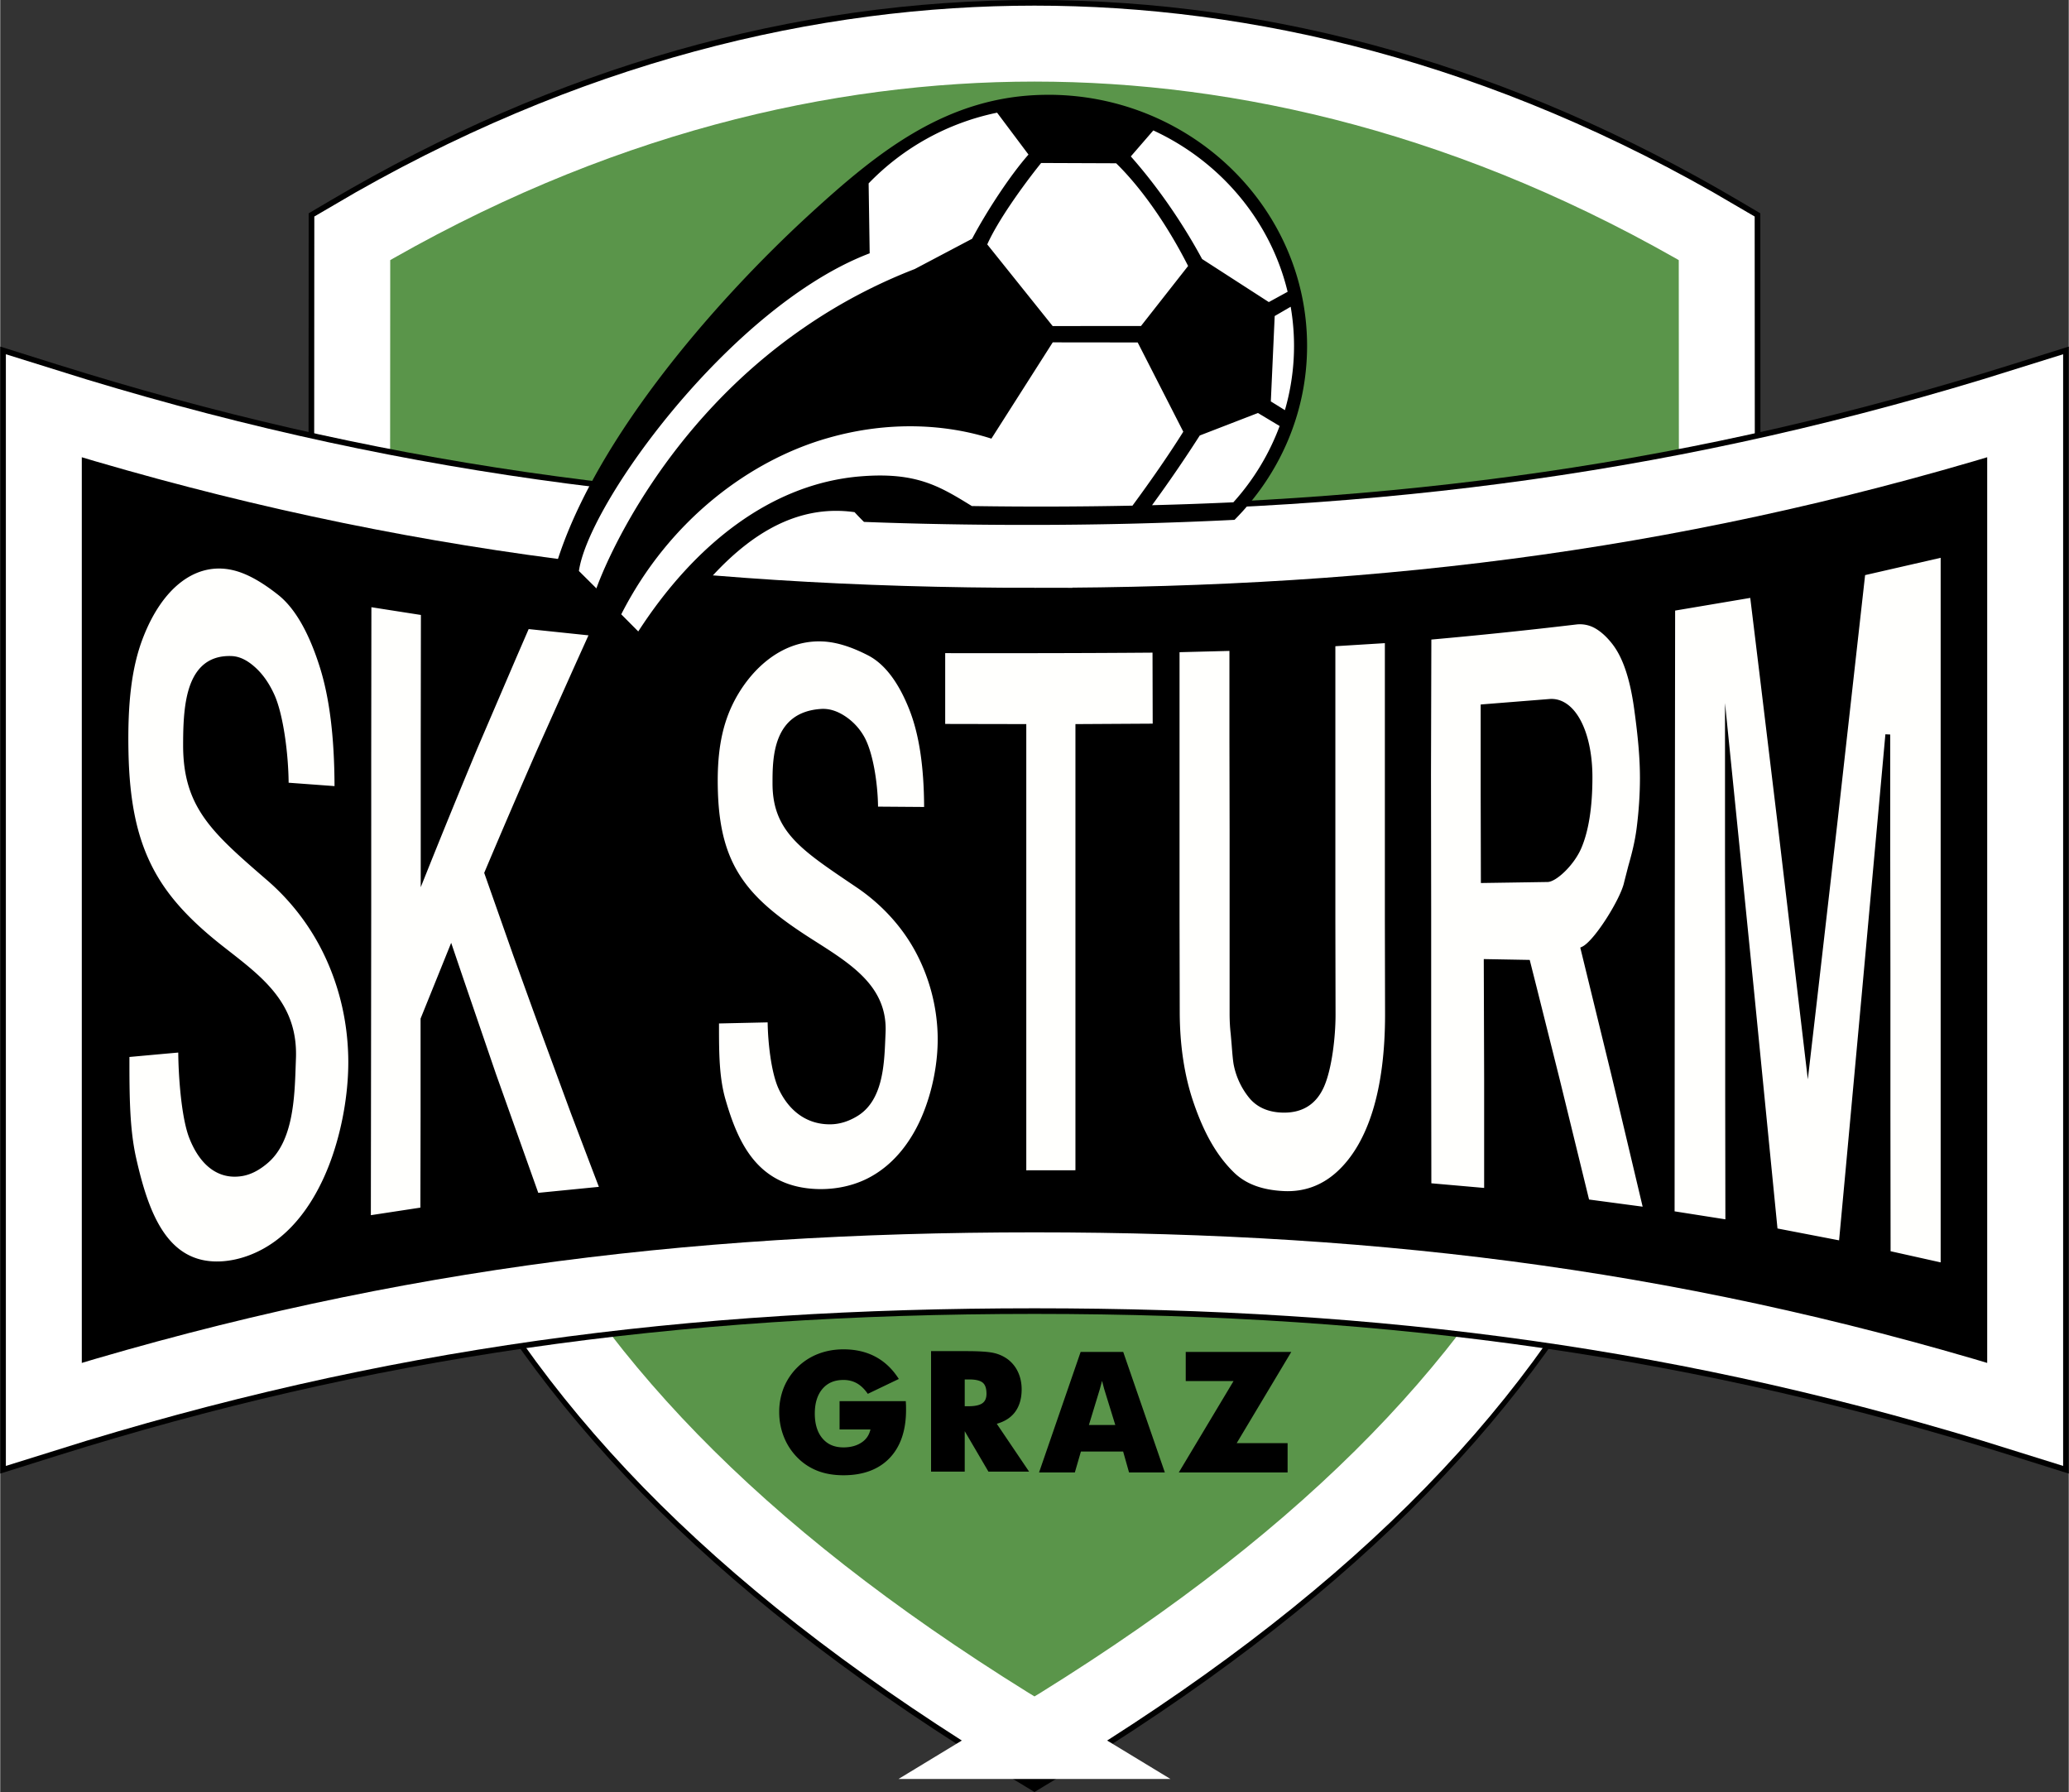 <svg xmlns="http://www.w3.org/2000/svg" width="2500" height="2165" viewBox="0 0 212.485 184.053"><rect x="0" y="0" width="212.485" height="184.053" fill="#333333" stroke="none"/><path d="M180.817 51.722l-.016-29.813-2.204-1.299C155.403 6.935 131.061 0 106.242 0c-24.816 0-49.16 6.935-72.354 20.609l-2.204 1.3-.017 29.812c-.05 2.276-.077 4.531-.077 6.762 0 49.815 13.247 88.392 72.332 124.165l2.319 1.405 2.32-1.405c59.086-35.773 72.333-74.35 72.333-124.166.001-2.23-.026-4.484-.077-6.76z"/><path d="M106.242 178.817c-58.154-35.211-71.315-72.464-70.095-127.093l.016-27.257C60.746 9.974 84.783 4.479 106.242 4.479c21.46.001 45.498 5.496 70.08 19.989l.016 27.257c1.221 54.629-11.94 91.882-70.096 127.092z" fill="#5a954a" stroke="#fff" stroke-width="7.8"/><path d="M93.02 143.907l-.188.003h-6.613v2.909h3.173c-.122.511-.369.94-.813 1.266-.516.381-1.173.574-1.955.574-.924 0-1.629-.299-2.155-.914-.528-.614-.795-1.476-.795-2.563 0-1.073.267-1.928.795-2.542.527-.611 1.231-.907 2.155-.907.485 0 .931.106 1.325.316.395.212.755.541 1.072.975l.098.134 3.188-1.528-.128-.191c-.634-.939-1.425-1.658-2.353-2.135-.925-.476-2.002-.717-3.202-.717-.918 0-1.789.155-2.587.462a6.254 6.254 0 0 0-3.545 3.462 6.718 6.718 0 0 0-.473 2.54c0 .879.163 1.732.483 2.535a6.292 6.292 0 0 0 1.367 2.1 5.921 5.921 0 0 0 2.095 1.383c.771.3 1.666.452 2.659.452 2.02 0 3.614-.595 4.737-1.768 1.119-1.171 1.687-2.832 1.687-4.938l-.003-.438-.024-.47zM104.199 145.085c.48-.612.724-1.415.724-2.384 0-.639-.122-1.231-.364-1.761a3.436 3.436 0 0 0-1.056-1.326 3.796 3.796 0 0 0-1.437-.652c-.538-.126-1.492-.19-2.837-.19H95.617v12.375h3.458v-4.154l2.435 4.154h4.177l-3.319-4.913c.778-.22 1.4-.599 1.831-1.149zm-2.888-1.943c0 .45-.132.767-.405.969-.288.213-.766.32-1.423.32h-.407v-2.751h.455c.663 0 1.132.112 1.397.333.254.214.383.593.383 1.129zM115.214 138.856h-4.233l-4.27 12.375h3.676l.622-2.144h4.339l.606 2.144h3.677l-4.275-12.375h-.142zm-2.257 3.807l.196-.726.03-.117.062.251.156.592 1.141 3.693h-2.71l1.125-3.693zM132.618 138.856h-10.84v2.992h4.91l-5.622 9.383h11.176v-3.009h-5.229l5.605-9.366z"/><path d="M206.664 37.424c-32.087 10.077-63.058 14.571-100.421 14.571-37.362 0-68.333-4.494-100.421-14.571L0 35.596V151.35l5.821-1.829c32.087-10.077 63.059-14.571 100.421-14.571 37.363 0 68.334 4.494 100.421 14.571l5.822 1.829V35.596l-5.821 1.828z"/><path d="M106.242 56.474c-36.07 0-67.559-4.035-101.763-14.777v103.552c34.205-10.742 65.693-14.777 101.763-14.777 36.071 0 67.559 4.035 101.764 14.777V41.697c-34.205 10.742-65.693 14.777-101.764 14.777z" fill="none" stroke="#fff" stroke-width="7.8" stroke-miterlimit="20"/><path d="M34.591 81.007a890.282 890.282 0 0 1-5.211-.383c0-2.83-.488-7.062-1.457-9.188-.489-1.072-1.081-1.935-1.773-2.593-.689-.653-1.495-1.175-2.392-1.211-4.463-.179-4.725 4.87-4.725 8.927 0 6.304 3.009 8.865 8.517 13.635a23.978 23.978 0 0 1 6.181 8.275c1.394 3.086 2.163 6.473 2.261 9.932.088 3.175-.455 6.962-1.644 10.423-1.201 3.495-3.134 6.729-5.846 8.765-1.751 1.316-3.791 2.098-5.77 2.209-5.622.317-7.654-4.741-9.021-10.829-.706-3.145-.69-6.741-.69-10.637 1.83-.177 3.641-.33 5.509-.499 0 2.707.331 6.958 1.121 8.965 1.022 2.601 2.763 4.131 5.136 3.75.876-.14 1.712-.582 2.558-1.312 2.702-2.33 2.652-7.194 2.783-10.522.224-5.706-3.487-8.245-7.452-11.365-3.375-2.655-5.728-5.156-7.284-8.213-1.582-3.107-2.358-6.787-2.466-11.841-.097-4.601.217-8.516 1.495-11.841 1.73-4.504 5.078-8.115 9.45-7.155 1.493.328 3.08 1.214 4.838 2.607 1.715 1.36 3.196 3.865 4.352 7.523 1.047 3.321 1.53 7.517 1.53 12.578zm3.231 44.09c0-5.246.019-10.5.019-15.745 0-5.254.009-10.515.019-15.776.01-5.245 0-10.499 0-15.752 0-5.246.02-10.499.02-15.752 1.849.292 3.716.59 5.584.875 0 4.479-.019 8.958-.019 13.436v13.452c1.774-4.418 3.54-8.77 5.323-13.03 1.765-4.214 3.585-8.359 5.36-12.463 2.241.246 4.463.476 6.667.699-1.793 3.987-3.633 8.002-5.417 12.07a1022.394 1022.394 0 0 0-5.397 12.547c.99 2.814 1.978 5.615 2.951 8.382.968 2.754 1.987 5.488 2.969 8.191a826.58 826.58 0 0 0 2.951 8.022c.988 2.638 1.998 5.26 2.988 7.86-2.26.208-4.502.429-6.743.667-1.476-4.08-2.947-8.202-4.407-12.385-1.473-4.221-2.914-8.506-4.389-12.846-.952 2.354-1.904 4.731-2.876 7.117v9.801c0 3.267-.018 6.526-.018 9.777-1.868.277-3.736.554-5.585.853zm57.336-41.965c-1.756-.008-3.493-.024-5.23-.039 0-2.308-.465-5.729-1.438-7.378a5.892 5.892 0 0 0-1.792-1.917c-.678-.454-1.476-.795-2.372-.736-4.463.293-4.744 4.248-4.744 7.4 0 4.901 3.06 6.769 8.535 10.476 2.724 1.844 4.799 4.195 6.181 6.803a19.347 19.347 0 0 1 2.241 8.413c.09 2.685-.447 5.829-1.643 8.628-1.194 2.792-3.125 5.227-5.827 6.542-1.743.848-3.791 1.182-5.771 1.013-5.621-.482-7.667-4.591-9.039-9.357-.701-2.436-.672-5.169-.672-8.106 1.811-.046 3.641-.084 5.49-.123 0 2.101.363 5.411 1.14 7.041 1.016 2.129 2.746 3.497 5.136 3.436.858-.022 1.715-.295 2.559-.806 2.706-1.637 2.652-5.636 2.783-8.343.224-4.671-3.476-6.878-7.451-9.411-3.345-2.129-5.738-4.039-7.303-6.365-1.572-2.337-2.338-5.1-2.464-8.918-.116-3.466.24-6.451 1.512-9.104 1.734-3.614 5.08-6.815 9.451-6.649 1.475.056 3.076.561 4.818 1.457 1.732.892 3.204 2.78 4.352 5.676 1.053 2.662 1.548 6.125 1.548 10.367zm1.662-16.297c7.284.008 14.529.008 21.794-.054 0 3.075 0 4.724.019 7.792-2.633.023-5.286.045-7.937.045v45.823c-1.831.007-3.699.015-5.547.007v-11.097-11.104-11.811-11.818c-2.783 0-5.565 0-8.329-.015v-7.768zm40.078-.698c1.849-.1 3.716-.223 5.584-.346v28.806c0 3.198.02 6.396.02 9.594 0 3.873-.428 7.188-1.271 9.932-.838 2.731-2.087 4.92-3.81 6.465-1.62 1.454-3.511 2.089-5.565 1.994-1.924-.089-3.843-.572-5.285-1.971-2.051-1.99-3.315-4.599-4.258-7.386-.944-2.788-1.401-5.905-1.401-9.363 0-3.091-.018-6.182-.018-9.272v-9.28-9.279-9.288c1.867-.038 3.735-.092 5.621-.146v9.372c0 3.122.019 6.234.019 9.356v18.728c0 .698.029 1.395.113 2.102.083.712.173 2.537.317 3.222a7.478 7.478 0 0 0 1.494 3.182c.76.948 1.849 1.42 3.231 1.465 1.961.063 3.305-.774 4.072-2.523.765-1.748 1.158-4.954 1.158-7.285 0-3.168-.019-6.351-.019-9.518V85.18v-9.509l-.002-9.534zm9.861 55.624c0-4.687-.019-9.38-.019-14.066V93.614c0-4.678-.019-9.364-.019-14.057 0-4.687.037-9.388.037-14.096 5.042-.453 10.01-.961 15.071-1.564a3.38 3.38 0 0 1 2.092.399c.648.361 1.273.926 1.868 1.687 1.161 1.485 1.878 3.749 2.297 6.78.347 2.513.598 4.885.598 7.155 0 1.61-.107 3.32-.336 5.131-.313 2.47-1.016 4.231-1.289 5.598-.344 1.717-3.082 6.173-4.464 6.818 1.046 4.218 2.093 8.475 3.119 12.769 1.104 4.617 2.223 9.28 3.325 13.997a403.608 403.608 0 0 0-6.033-.805 2556.724 2556.724 0 0 0-3.044-12.455c-1.005-4.081-2.036-8.129-3.044-12.133a797.345 797.345 0 0 1-4.277-.077c0 4.026.019 8.052.038 12.079v11.442c-1.942-.176-3.979-.352-5.92-.521zm42.357 5.928a527.214 527.214 0 0 0-6.779-1.305c-.822-8.39-1.659-16.711-2.465-24.955-.8-8.161-1.644-16.259-2.447-24.288v11.258c0 3.458.019 6.925.019 11.235v12.945c0 4.311.019 8.636.019 12.946-1.886-.299-3.866-.614-5.715-.897 0-10.346.018-20.707.018-31.061 0-10.353.019-20.706.038-31.067 2.745-.444 5.453-.897 8.18-1.381.934 7.73 1.91 15.538 2.839 23.422.938 7.968 1.905 16.028 2.857 24.172.933-8.067 1.891-16.242 2.82-24.495.938-8.343 1.886-16.802 2.838-25.354a456.146 456.146 0 0 0 8.236-1.887v72.987a443.055 443.055 0 0 0-5.641-1.257c0-4.763-.018-9.525-.018-14.272v-14.242c0-4.739-.019-8.559-.019-12.362V75.438c-.803 8.926-1.621 17.753-2.409 26.503-.78 8.669-1.587 17.251-2.371 25.748zm-36.792-55.102v8.935c0 3.098 0 6.195.019 8.918 2.54-.042 4.053-.055 6.611-.1.729-.013 2.5-1.622 3.232-3.332.743-1.738 1.12-4.133 1.12-7.173 0-4.876-1.867-7.998-4.164-7.791-2.522.227-4.296.359-6.818.543z" fill="#fffffd"/><path d="M14.188 65.365c-1.156 3.01-1.622 6.69-1.51 11.935.108 5.09.876 8.775 2.492 11.949 1.474 2.897 3.742 5.456 7.352 8.296l.683.535c3.691 2.884 6.88 5.375 6.674 10.625l-.028.783c-.107 3.157-.254 7.479-2.668 9.562-.828.713-1.624 1.124-2.436 1.254-2.684.431-4.127-1.717-4.865-3.596-.81-2.059-1.104-6.435-1.104-8.874v-.272l-2.053.183-3.955.361.001.227v.238c-.001 3.777-.001 7.345.696 10.454 1.33 5.922 3.375 11.356 9.278 11.022 2.021-.114 4.118-.916 5.906-2.258 3.207-2.408 4.995-6.16 5.932-8.884 1.146-3.336 1.75-7.167 1.656-10.51-.099-3.52-.867-6.893-2.282-10.027a24.117 24.117 0 0 0-6.245-8.36l-.115-.1c-5.361-4.643-8.315-7.201-8.315-13.348 0-2.939.136-6.206 1.766-7.771.682-.656 1.565-.953 2.7-.908.72.029 1.449.403 2.23 1.144.669.635 1.248 1.482 1.718 2.515.932 2.045 1.435 6.207 1.435 9.084v.23l5.708.42v-.268c0-5.225-.504-9.364-1.543-12.652-1.154-3.654-2.646-6.226-4.434-7.643-1.846-1.462-3.461-2.331-4.939-2.655-4.71-1.035-8.117 3.097-9.735 7.309zm10.638 55.43c.905-.146 1.782-.593 2.681-1.369 2.58-2.224 2.731-6.673 2.841-9.921l.028-.78c.216-5.505-3.223-8.192-6.864-11.037l-.682-.534c-3.551-2.793-5.776-5.301-7.216-8.131-1.58-3.104-2.332-6.723-2.438-11.733-.109-5.177.346-8.8 1.478-11.747 1.999-5.206 5.425-7.823 9.165-7.001 1.402.307 2.951 1.145 4.737 2.559 1.708 1.354 3.145 3.845 4.268 7.404 1.005 3.182 1.499 7.189 1.516 12.234l-4.714-.347c-.025-2.918-.537-7.002-1.474-9.059-.497-1.091-1.112-1.99-1.829-2.67-.872-.827-1.707-1.246-2.552-1.28-1.26-.05-2.291.302-3.065 1.046-1.77 1.701-1.918 5.088-1.918 8.13 0 6.374 3.015 8.984 8.487 13.725l.115.1a23.629 23.629 0 0 1 6.118 8.188c1.387 3.074 2.14 6.383 2.237 9.837.093 3.286-.501 7.052-1.63 10.334-.913 2.657-2.653 6.314-5.759 8.648-1.71 1.283-3.711 2.05-5.636 2.159-5.533.313-7.482-4.926-8.764-10.635-.671-2.992-.685-6.45-.685-10.113v-.242l3.5-.319 1.516-.135c.021 2.517.328 6.732 1.135 8.785 1.135 2.894 3.055 4.281 5.404 3.904zM37.629 62.072l-.019 15.752.001 5.254-.001 10.498-.038 31.811 5.87-.896.212-.031.019-9.993v-9.753l1.799-4.448.808-2.002.775 2.286 3.398 9.927 4.474 12.572.195-.021 7.063-.699-.115-.304-.839-2.201-2.148-5.659-2.95-8.02-.919-2.513-2.05-5.676-2.919-8.291c1.721-4.077 3.523-8.266 5.358-12.455l3.793-8.475 1.764-3.909-7.19-.751-.074.167-1.326 3.057-4.035 9.408a939.99 939.99 0 0 0-4.844 11.84V76.381l.019-13.649-4.437-.692-1.645-.26.001.292zm.452 55.153l.028-23.648.001-10.498-.001-5.254.018-15.46 1.07.169 4.016.627-.018 13.223v14.739l.479-1.194a981.989 981.989 0 0 1 5.322-13.026l4.033-9.402 1.253-2.89 6.144.643-1.481 3.28-3.794 8.48c-1.85 4.221-3.666 8.444-5.399 12.55l-.037.088 2.983 8.473 2.053 5.681.917 2.512 2.953 8.024 2.149 5.661.724 1.896-6.225.616-4.342-12.2-3.397-9.923-1.207-3.556-1.31 3.246-1.834 4.537v9.851l-.019 9.563-5.087.776c-.002-.539.008-7.584.008-7.584zM74.763 72.172c-1.193 2.485-1.667 5.329-1.537 9.219.128 3.873.902 6.664 2.507 9.049 1.456 2.163 3.592 4.028 7.375 6.437l.35.223c3.862 2.456 7.197 4.577 6.987 8.965l-.028.645c-.106 2.556-.251 6.056-2.635 7.499-.81.49-1.629.749-2.436.769-2.722.07-4.17-1.752-4.905-3.294-.725-1.518-1.114-4.706-1.114-6.933v-.254l-.668.014-5.321.12v.582c0 2.808-.001 5.461.682 7.836 1.341 4.655 3.39 9.033 9.258 9.536 2.067.177 4.163-.191 5.901-1.037 2.558-1.245 4.614-3.55 5.947-6.667 1.153-2.697 1.759-5.881 1.664-8.735a19.707 19.707 0 0 0-2.27-8.521c-1.434-2.706-3.599-5.088-6.262-6.891l-.635-.43c-5.023-3.395-7.791-5.265-7.791-9.841 0-3.316.349-6.878 4.511-7.152.723-.047 1.448.18 2.217.695a5.62 5.62 0 0 1 1.718 1.837c.912 1.545 1.403 4.889 1.403 7.251v.247l.584.005 5.143.038v-.25c0-4.378-.513-7.8-1.567-10.46-1.158-2.922-2.662-4.875-4.469-5.806-1.833-.942-3.443-1.428-4.922-1.484-4.657-.179-8.056 3.389-9.687 6.788zm10.596 43.303c.895-.022 1.796-.305 2.681-.841 2.612-1.581 2.764-5.235 2.875-7.903l.028-.641c.224-4.678-3.39-6.976-7.217-9.409l-.35-.223c-3.721-2.369-5.815-4.193-7.23-6.294-1.55-2.304-2.297-5.015-2.423-8.788-.126-3.807.333-6.579 1.488-8.988 1.562-3.256 4.804-6.676 9.216-6.508 1.405.054 2.948.521 4.714 1.43 1.697.873 3.122 2.738 4.234 5.546 1.011 2.549 1.509 5.835 1.529 10.026l-4.733-.035c-.031-2.461-.53-5.67-1.467-7.257a6.103 6.103 0 0 0-1.869-1.998c-.863-.579-1.69-.833-2.527-.778-4.977.328-4.977 5.09-4.977 7.649 0 4.84 2.846 6.763 8.01 10.253l.635.429c2.595 1.758 4.706 4.079 6.101 6.713a19.182 19.182 0 0 1 2.213 8.305c.092 2.784-.499 5.89-1.624 8.521-.897 2.096-2.615 4.911-5.708 6.417-1.658.806-3.662 1.158-5.641.988-5.567-.478-7.53-4.693-8.821-9.177-.638-2.217-.662-4.718-.662-7.368v-.426l4.997-.112c.025 1.934.341 5.177 1.159 6.894 1.131 2.365 3.037 3.635 5.369 3.575zM118.612 66.532c-7.444.063-14.847.061-21.792.054h-.249v8.267s7.861.014 8.329.016V120.7l5.797-.007h.249V74.869l7.937-.046v-.249l-.02-8.04-.251-.002zm-.246.499l.018 7.294-7.935.046-.001.247v45.576l-5.049.006V74.37s-7.864-.014-8.33-.016v-7.271c6.796.008 14.023.008 21.297-.052zM142.465 65.543l-5.813.359-.002.234v28.559l.019 9.518c0 2.28-.391 5.481-1.138 7.185-.725 1.657-1.98 2.434-3.835 2.375-1.344-.043-2.34-.492-3.045-1.372a7.27 7.27 0 0 1-1.444-3.078c-.089-.422-.16-1.349-.218-2.094l-.096-1.106a17.442 17.442 0 0 1-.111-2.072V85.325l-.019-9.356v-9.627l-.568.016-5.55.143-.001.242v27.846l.018 9.272c0 3.494.476 6.672 1.415 9.443 1.131 3.344 2.504 5.722 4.321 7.484 1.301 1.264 3.083 1.931 5.446 2.042 2.177.101 4.109-.591 5.744-2.058 1.706-1.53 3.011-3.744 3.881-6.578.85-2.768 1.282-6.134 1.282-10.004l-.02-9.594v-29.07l-.266.017zm-.232.514v28.54l.02 9.594c0 3.82-.423 7.138-1.259 9.859-.843 2.746-2.101 4.884-3.738 6.353-1.534 1.375-3.347 2.025-5.388 1.931-2.237-.104-3.913-.726-5.124-1.901-1.757-1.705-3.09-4.021-4.196-7.287-.921-2.72-1.387-5.844-1.387-9.284l-.019-9.272V66.986l5.124-.132v9.116l.018 9.356v18.728c0 .785.037 1.482.114 2.131l.094 1.086c.062.798.131 1.704.227 2.157a7.774 7.774 0 0 0 1.543 3.287c.791.986 1.941 1.51 3.417 1.558 2.053.065 3.502-.834 4.309-2.672.81-1.85 1.179-5.125 1.179-7.385l-.019-9.518V66.372c.416-.027 4.776-.296 5.085-.315zM161.8 63.65a515.218 515.218 0 0 1-15.063 1.563l-.227.021-.038 14.324.019 14.057v14.081l.019 14.294 6.418.564V110.84l-.037-11.826 3.832.068.644 2.55 2.354 9.397 3.084 12.619.17.024 6.388.852-.082-.352-2.878-12.126-.447-1.871-3.076-12.591c1.544-.955 4.1-5.274 4.423-6.888l.406-1.579c.303-1.077.68-2.415.885-4.037.225-1.777.338-3.514.338-5.162 0-1.993-.179-4.144-.6-7.19-.44-3.183-1.208-5.44-2.349-6.898-.612-.785-1.266-1.374-1.942-1.751a3.626 3.626 0 0 0-2.241-.429zm.06.494a3.142 3.142 0 0 1 1.94.37c.618.344 1.221.891 1.792 1.623 1.085 1.388 1.82 3.567 2.248 6.661.417 3.022.595 5.152.595 7.121 0 1.627-.112 3.343-.334 5.099-.201 1.585-.572 2.905-.871 3.965l-.415 1.616c-.333 1.667-3.061 6.051-4.325 6.641l-.184.086 3.167 12.965.447 1.87s2.637 11.112 2.793 11.774l-5.505-.734-3.004-12.291-2.354-9.4-.737-2.919-4.72-.085v.254l.038 12.079v11.171l-5.423-.477-.018-13.838v-14.08l-.019-14.057.037-13.87a513.966 513.966 0 0 0 14.852-1.544zM199.517 56.738l-8.403 1.925-.022.176-2.838 25.354-2.151 18.721-.424 3.66-1.451-12.284-1.157-9.777-1.789-14.804-1.082-8.877-8.643 1.458-.002.235-.038 31.043-.019 31.274 6.214.976-.02-13.238V99.635l-.019-11.235v-6.326l.483 4.781 1.467 14.598 2.483 25.14 7.229 1.391.028-.272.712-7.682 1.66-18.064 1.912-21.038v6.905l.019 12.362v14.242l.019 14.472 6.136 1.368.001-.31v-73.3l-.305.071zm-.192.554v72.365l-5.143-1.146-.018-14.073v-14.242l-.019-12.362V75.44l-.497-.022-2.409 26.503-1.66 18.062-.687 7.41-6.328-1.218-2.447-24.771-1.467-14.6-1.476-14.595V88.4l.019 11.235v12.945l.019 12.655c-.272-.042-4.837-.759-5.217-.82l.018-30.847.037-30.856 7.717-1.302 1.018 8.36 1.788 14.801 1.158 9.778 1.949 16.507.915-7.885 2.151-18.723 2.819-25.179 7.76-1.777z"/><path d="M159.119 71.796l-7.042.561-.002.23v8.935l.021 9.172.251-.005 3.003-.045 3.608-.056c.865-.015 2.696-1.706 3.456-3.481.757-1.77 1.14-4.216 1.14-7.272 0-3.24-.844-5.945-2.257-7.237-.65-.595-1.403-.871-2.178-.802zm.045.496c.641-.058 1.246.168 1.798.672 1.312 1.199 2.095 3.768 2.095 6.87 0 2.988-.371 5.369-1.1 7.075-.739 1.725-2.447 3.171-3.008 3.181l-3.605.056-2.753.041-.018-8.666v-8.705c.43-.033 6.591-.524 6.591-.524zM107.651 9.734c14.646 0 26.592 11.585 26.592 25.787 0 6.927-2.842 13.23-7.453 17.871a423.22 423.22 0 0 1-21.419.52c-5.652 0-11.191-.1-16.646-.308a26.811 26.811 0 0 1-.966-1.001c-8.256-1.167-14.958 5.338-20.96 15.303L56.8 59.063c3.52-13.037 16.279-27.853 26.5-37.195 6.905-6.312 13.969-12.004 24.005-12.129.116-.002.231-.005.346-.005z"/><path d="M88.392 48.924c-9.163.742-17.045 6.957-22.853 15.931l-1.747-1.759C68.78 53.29 77.147 47.237 84.982 45c6.431-1.856 12.363-1.387 16.833.051l6.301-9.888 8.727.01 4.684 9.167c-1.45 2.316-3.286 4.969-5.22 7.594a462.393 462.393 0 0 1-16.498.041c-3.285-2.013-5.668-3.516-11.417-3.051zm29.924 2.964a140.927 140.927 0 0 0 4.904-7.16l5.975-2.31 2.229 1.337a24.367 24.367 0 0 1-4.753 7.835c-2.762.128-5.546.227-8.355.298zM82.534 33.673C68.161 43.564 62.21 57.699 61.241 60.432l-1.797-1.786c.868-6.064 11.847-21.803 23.851-29.522 1.979-1.276 4.003-2.342 6.016-3.107l-.108-7.181a25.479 25.479 0 0 1 13.197-7.263l3.225 4.302c-1.965 2.234-4.356 5.93-5.793 8.648l-5.895 3.111a54.898 54.898 0 0 0-11.403 6.039zm35.913-20.277c6.861 3.166 12.034 9.246 13.797 16.573l-1.932 1.057-6.854-4.423c-2.002-3.709-4.57-7.428-7.321-10.538l2.31-2.669zm14.111 18.11a23.694 23.694 0 0 1-.593 10.619l-1.446-.896.397-8.769 1.642-.954zm-24.45 1.983l-6.719-8.387c1.082-2.422 3.607-5.964 5.535-8.362l7.705.03c2.411 2.352 5.121 6.072 7.392 10.548l-4.839 6.164-9.074.007z" fill="#fff"/></svg>